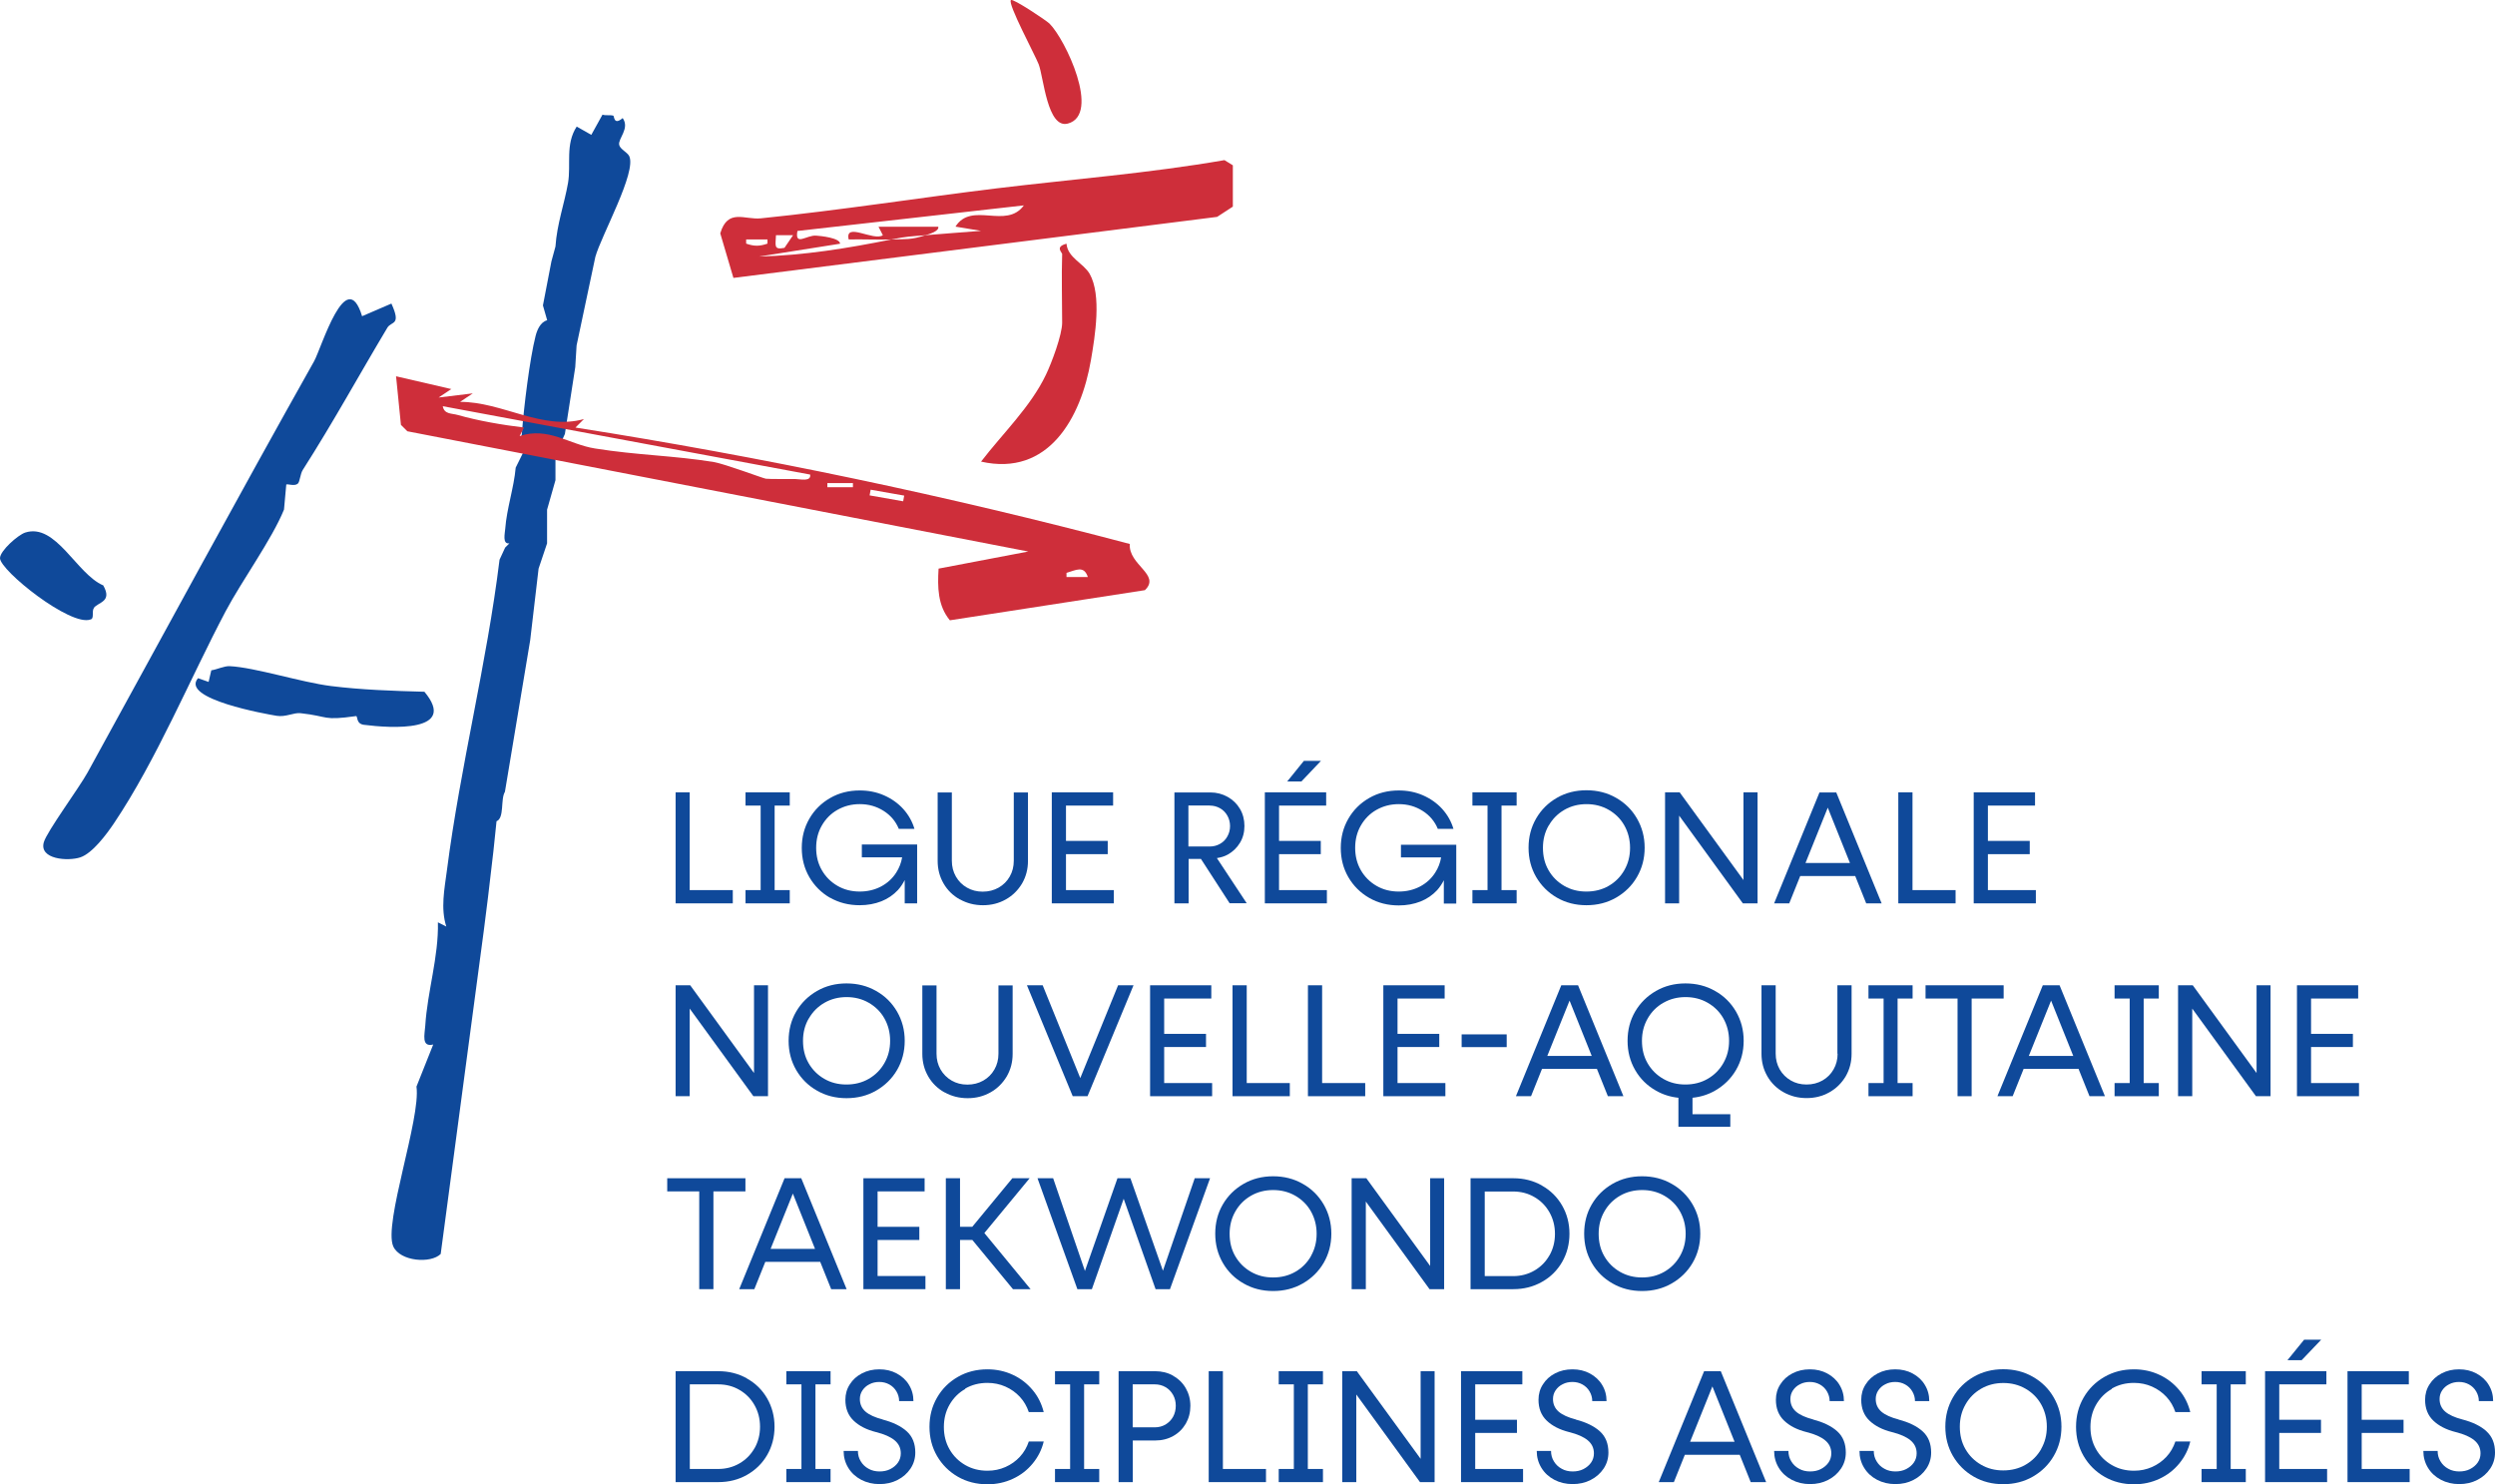 <?xml version="1.0" encoding="UTF-8"?>
<svg id="Calque_1" data-name="Calque 1" xmlns="http://www.w3.org/2000/svg" viewBox="0 0 240.89 143.29">
  <defs>
    <style>
      .cls-1 {
        fill: #0f499a;
      }

      .cls-2 {
        fill: #ce2e3a;
      }
    </style>
  </defs>
  <g>
    <path class="cls-1" d="M27.42,49.2c-1.17,2.88-4.06,6.85-5.63,9.81-3.4,6.42-6.66,14.34-10.8,20.5-.69,1.02-2.06,2.88-3.24,3.27s-3.99.2-3.52-1.46c.29-1.03,3.41-5.25,4.24-6.76,7.29-13.26,14.49-26.58,21.85-39.67.72-1.28,3.1-9.41,4.64-4.36l2.83-1.22c.98,2.15,0,1.68-.39,2.33-2.77,4.63-5.22,9.12-8.16,13.72-.26.4-.28,1.16-.49,1.34-.31.27-.99,0-1.11.08"/>
    <path class="cls-1" d="M40.97,66.78c3.29,3.94-3.2,3.54-5.84,3.2-.78-.1-.57-.87-.76-.84-3.28.46-2.54.03-5.34-.28-.68-.08-1.43.4-2.33.25s-9.33-1.62-7.58-3.63l1.02.36.26-1.12c.56-.08,1.25-.43,1.78-.4,2.45.12,6.91,1.56,9.79,1.92s6,.47,9,.55Z"/>
    <path class="cls-1" d="M9.07,58.7c-.24.31.06,1.03-.33,1.11C6.82,60.53,0,55.08,0,53.89c0-.71,1.72-2.23,2.43-2.47,2.97-.96,4.96,4.01,7.54,5.1.89,1.59-.45,1.59-.91,2.17Z"/>
    <path class="cls-1" d="M41.86,100.84c-1.22.32-.85-.99-.8-1.82.2-3.25,1.3-6.66,1.22-9.97l.81.41c-.56-1.76-.18-3.6.06-5.43,1.29-10.02,3.85-19.96,5.08-29.99l.54-1.17.41-.41c-.7.1-.43-.96-.4-1.41.14-1.93.84-3.96,1.01-5.9l1.01-2.04c-.7.1-.43-.96-.4-1.41.18-2.39.74-7.02,1.31-9.26.15-.59.47-1.35,1.12-1.52l-.41-1.43.82-4.26.39-1.43c.14-2.15.87-4.17,1.21-6.12.31-1.79-.28-3.74.84-5.46l1.41.8,1.08-1.95c.34.11.72,0,1.05.1.09.02.02.98.9.23.71,1-.46,1.98-.34,2.58.08.42.79.72.97,1.09.74,1.54-2.69,7.65-3.27,9.73l-1.81,8.55-.13,2.1-1,6.45-.91,2.02v2.44l-.81,2.85v3.25s-.82,2.44-.82,2.44l-.81,6.91-2.44,14.64c-.44.71-.03,2.53-.81,2.84l-.3,2.88-.52,4.44-.41,3.25-4.16,31.21c-.95.95-3.92.73-4.58-.73-.97-2.18,2.68-12.38,2.24-15.43l1.62-4.07Z"/>
  </g>
  <g>
    <path class="cls-2" d="M43.58,37.56l-1.23.82,3.3-.4-1.23.82c4.09-.01,7.94,2.79,11.96,1.66l-.82.82c18.01,2.83,35.92,6.58,53.52,11.24-.14,2.04,3.03,2.96,1.46,4.46l-18.83,2.91c-1.18-1.42-1.2-3.22-1.09-4.99l8.66-1.65-59.95-11.61-.62-.62-.47-4.69,5.36,1.24ZM78.22,45.82l-35.47-6.6c.14.79.86.68,1.42.84,2.06.58,4.29.96,6.42,1.22l-.42.82c2.78-.91,4.75.8,7.27,1.2,4.12.66,7.62.68,11.47,1.31,1.05.17,4.75,1.57,5.03,1.61.43.05,2.15.02,2.82.03.48,0,1.56.29,1.46-.42ZM82.35,46.64h-2.47v.4h2.47v-.4ZM84.06,47.28l-.1.55,3.24.57.1-.55-3.24-.57ZM105.03,55.71c-.38-1.16-1.17-.65-2.06-.4v.4s2.06,0,2.06,0Z"/>
    <path class="cls-2" d="M86.06,23.12c-1.37.04-2.75-.03-4.12,0-.39-1.72,2.42.2,3.3-.41l-.42-.82h5.77c.11.44-.91.72-1.23.82-1.43.12-1.75.1-3.3.41Z"/>
    <path class="cls-2" d="M70.81,26.83l-1.27-4.3c.73-2.44,2.35-1.29,3.92-1.45,7.67-.78,15.57-2.02,22.73-2.89,7.35-.89,14.73-1.46,22.03-2.73l.81.5v3.99s-1.52.99-1.52.99l-46.68,5.89ZM89.36,22.71c1.78-.15,3.58-.28,5.36-.42l-2.47-.41c1.57-2.47,4.89.3,6.6-2.05l-21.86,2.47c-.27,1.51.89.38,1.81.45.43.03,2.28.21,2.31.78l-7.83,1.24c4.34-.11,8.57-.8,12.78-1.65,1.49-.05,1.87.05,3.3-.41ZM76.57,22.71h-1.65c-.03.98-.26,1.44.82,1.22l.83-1.22ZM74.1,23.12h-2.06v.4c.76.27,1.3.27,2.06,0v-.4Z"/>
    <path class="cls-2" d="M102.56,24.56c0-.2-.75-.72.41-1.03.11,1.36,1.65,1.88,2.24,2.92,1.16,2.05.52,5.99.12,8.31-.96,5.6-4.1,11.28-10.61,9.81,2.07-2.7,4.78-5.28,6.26-8.38.56-1.16,1.57-3.87,1.57-5.03,0-2.2-.07-4.41,0-6.6Z"/>
    <path class="cls-2" d="M97.61.01c.18-.19,3.39,1.95,3.71,2.26,1.53,1.5,4.99,8.8,1.78,9.66-1.99.53-2.34-4.5-2.82-5.73-.35-.9-3.01-5.84-2.68-6.19Z"/>
  </g>
  <g>
    <polygon class="cls-1" points="66.59 87.22 70.75 87.22 70.75 85.94 66.59 85.94 66.59 76.5 65.23 76.5 65.23 87.22 66.28 87.22 66.59 87.22"/>
    <polygon class="cls-1" points="76.25 85.94 74.79 85.94 74.79 77.78 76.25 77.78 76.25 76.5 71.98 76.5 71.98 77.78 73.44 77.78 73.44 85.94 71.98 85.94 71.98 87.22 76.25 87.22 76.25 85.94"/>
    <path class="cls-1" d="M80.14,86.67c.85.49,1.81.73,2.86.73.77,0,1.46-.13,2.1-.38.63-.25,1.16-.62,1.6-1.09.26-.29.47-.61.65-.96v2.25h1.2v-5.68h-5.34v1.24h3.89c-.09.53-.28,1.02-.57,1.47-.37.58-.87,1.03-1.48,1.35-.62.32-1.3.48-2.04.48-.8,0-1.51-.18-2.15-.55-.64-.37-1.14-.87-1.51-1.51s-.55-1.36-.55-2.16.18-1.52.55-2.16.87-1.15,1.51-1.51,1.35-.55,2.15-.55c.86,0,1.62.22,2.3.65s1.17,1.01,1.47,1.74h1.51c-.21-.71-.57-1.35-1.08-1.92-.51-.56-1.13-1-1.86-1.32s-1.51-.47-2.34-.47c-1.06,0-2.01.24-2.86.73-.85.49-1.52,1.15-2.01,2s-.73,1.78-.73,2.82.24,1.97.73,2.82c.49.84,1.16,1.51,2.01,2Z"/>
    <path class="cls-1" d="M92.69,86.84c.66.37,1.4.56,2.22.56s1.54-.19,2.2-.56c.66-.37,1.18-.89,1.57-1.54.38-.66.57-1.38.57-2.18v-6.61h-1.37v6.6c0,.56-.13,1.07-.39,1.52-.26.46-.62.81-1.07,1.07-.46.26-.97.39-1.54.39s-1.07-.13-1.52-.39c-.46-.26-.81-.62-1.07-1.07-.26-.46-.39-.96-.39-1.52v-6.6h-1.37v6.61c0,.8.19,1.52.57,2.18s.91,1.17,1.57,1.54Z"/>
    <polygon class="cls-1" points="102.92 87.22 107.54 87.22 107.54 85.94 102.92 85.94 102.92 82.47 106.95 82.47 106.95 81.19 102.92 81.19 102.92 77.78 107.47 77.78 107.47 76.5 102.92 76.5 102.47 76.5 101.55 76.5 101.55 87.22 102.47 87.22 102.92 87.22"/>
    <path class="cls-1" d="M114.75,82.93h1.2l2.77,4.28h1.65l-2.88-4.36c.37-.06.73-.16,1.05-.34.5-.28.89-.66,1.18-1.14.29-.48.43-1.02.43-1.62s-.14-1.16-.43-1.65c-.29-.49-.69-.88-1.19-1.16-.5-.28-1.06-.43-1.68-.43h-3.46v10.71h1.37v-4.28ZM116.81,77.78c.36,0,.69.09.99.26s.53.41.7.71.26.64.26,1.01-.09.7-.26,1c-.17.31-.4.54-.7.71s-.62.26-.99.26h-2.07v-3.96h2.07Z"/>
    <polygon class="cls-1" points="123.49 87.22 128.11 87.22 128.11 85.94 123.49 85.94 123.49 82.47 127.52 82.47 127.52 81.19 123.49 81.19 123.49 77.78 128.04 77.78 128.04 76.5 123.49 76.5 123.04 76.5 122.12 76.5 122.12 87.22 123.04 87.22 123.49 87.22"/>
    <polygon class="cls-1" points="127.54 73.46 125.89 73.46 124.28 75.45 125.65 75.45 127.54 73.46"/>
    <path class="cls-1" d="M135.25,82.78h3.89c-.09.53-.28,1.02-.57,1.47-.37.58-.87,1.03-1.48,1.35-.62.32-1.3.48-2.04.48-.8,0-1.51-.18-2.15-.55-.64-.37-1.14-.87-1.51-1.51s-.55-1.36-.55-2.16.18-1.52.55-2.16.87-1.15,1.51-1.51,1.35-.55,2.15-.55c.86,0,1.62.22,2.3.65s1.17,1.01,1.47,1.74h1.51c-.21-.71-.57-1.35-1.08-1.92-.51-.56-1.13-1-1.86-1.32s-1.51-.47-2.34-.47c-1.06,0-2.01.24-2.86.73-.85.49-1.52,1.15-2.01,2s-.73,1.78-.73,2.82.24,1.97.73,2.82c.49.84,1.16,1.51,2.01,2s1.81.73,2.86.73c.77,0,1.46-.13,2.1-.38.63-.25,1.16-.62,1.6-1.09.26-.29.47-.61.65-.96v2.25h1.2v-5.68h-5.34v1.24Z"/>
    <polygon class="cls-1" points="146.43 85.94 144.97 85.94 144.97 77.78 146.43 77.78 146.43 76.5 142.16 76.5 142.16 77.78 143.62 77.78 143.62 85.94 142.16 85.94 142.16 87.22 146.43 87.22 146.43 85.94"/>
    <path class="cls-1" d="M150.32,86.67c.85.49,1.8.73,2.85.73s2.01-.24,2.86-.73c.85-.49,1.53-1.15,2.02-2,.49-.84.74-1.78.74-2.82s-.25-1.97-.74-2.82-1.16-1.51-2.02-2c-.85-.49-1.81-.73-2.86-.73s-2,.24-2.85.73c-.85.49-1.52,1.15-2.01,2s-.73,1.78-.73,2.82.24,1.97.73,2.82c.49.84,1.16,1.51,2.01,2ZM149.53,79.71c.37-.65.87-1.15,1.51-1.52s1.36-.55,2.14-.55,1.5.18,2.14.55,1.15.87,1.51,1.51.55,1.36.55,2.16-.18,1.5-.55,2.15-.87,1.15-1.51,1.52c-.64.37-1.36.55-2.16.55s-1.5-.18-2.14-.55c-.64-.37-1.14-.87-1.51-1.51s-.54-1.36-.54-2.16.18-1.5.55-2.15Z"/>
    <polygon class="cls-1" points="162.12 78.75 168.27 87.22 169.69 87.22 169.69 76.5 168.33 76.5 168.33 84.97 162.17 76.5 160.76 76.5 160.76 87.22 162.12 87.22 162.12 78.75"/>
    <path class="cls-1" d="M173.82,84.58h5.3l1.06,2.64h1.49l-4.38-10.71h-1.62l-4.38,10.71h1.46l1.06-2.64ZM176.47,77.98l2.14,5.34h-4.29l2.15-5.34Z"/>
    <polygon class="cls-1" points="184.65 87.22 188.81 87.22 188.81 85.94 184.65 85.94 184.65 76.5 183.28 76.5 183.28 87.22 184.34 87.22 184.65 87.22"/>
    <polygon class="cls-1" points="191.93 87.22 196.56 87.22 196.56 85.94 191.93 85.94 191.93 82.47 195.97 82.47 195.97 81.19 191.93 81.19 191.93 77.78 196.48 77.78 196.48 76.5 191.93 76.5 191.48 76.5 190.56 76.5 190.56 87.22 191.48 87.22 191.93 87.22"/>
    <polygon class="cls-1" points="66.59 97.38 72.74 105.84 74.15 105.84 74.15 95.13 72.8 95.13 72.8 103.6 66.64 95.13 65.23 95.13 65.23 105.84 66.59 105.84 66.59 97.38"/>
    <path class="cls-1" d="M76.87,103.31c.49.84,1.16,1.51,2.01,1.99.85.49,1.8.73,2.85.73s2.01-.24,2.86-.73c.85-.49,1.53-1.15,2.02-1.99s.74-1.78.74-2.82-.25-1.97-.74-2.82c-.49-.84-1.16-1.51-2.02-1.99-.85-.49-1.81-.73-2.86-.73s-2,.24-2.85.73-1.52,1.15-2.01,1.99c-.49.84-.73,1.78-.73,2.82s.24,1.97.73,2.82ZM78.09,98.34c.37-.65.87-1.15,1.51-1.52s1.36-.55,2.14-.55,1.5.18,2.14.55,1.15.87,1.51,1.51.55,1.36.55,2.16-.18,1.5-.55,2.15c-.37.65-.87,1.15-1.51,1.52s-1.36.55-2.16.55-1.5-.18-2.14-.55-1.14-.87-1.51-1.51-.54-1.36-.54-2.16.18-1.5.55-2.15Z"/>
    <path class="cls-1" d="M91.21,105.47c.66.37,1.4.56,2.22.56s1.54-.19,2.2-.56c.66-.37,1.18-.89,1.57-1.54.38-.66.57-1.38.57-2.18v-6.61h-1.37v6.6c0,.56-.13,1.07-.39,1.52-.26.46-.62.81-1.07,1.07-.46.26-.97.39-1.54.39s-1.07-.13-1.52-.39-.81-.62-1.07-1.07c-.26-.46-.39-.96-.39-1.52v-6.6h-1.37v6.61c0,.8.19,1.52.57,2.18s.91,1.17,1.57,1.54Z"/>
    <polygon class="cls-1" points="103.57 105.84 105 105.84 109.44 95.13 107.95 95.13 104.3 104.09 100.67 95.13 99.15 95.13 103.57 105.84"/>
    <polygon class="cls-1" points="112.4 105.84 117.03 105.84 117.03 104.57 112.4 104.57 112.4 101.09 116.44 101.09 116.44 99.82 112.4 99.82 112.4 96.41 116.95 96.41 116.95 95.13 112.4 95.13 111.95 95.13 111.04 95.13 111.04 105.84 111.95 105.84 112.4 105.84"/>
    <polygon class="cls-1" points="119 95.13 119 105.84 120.06 105.84 120.37 105.84 124.53 105.84 124.53 104.57 120.37 104.57 120.37 95.13 119 95.13"/>
    <polygon class="cls-1" points="126.28 95.13 126.28 105.84 127.34 105.84 127.65 105.84 131.81 105.84 131.81 104.57 127.65 104.57 127.65 95.13 126.28 95.13"/>
    <polygon class="cls-1" points="134.93 101.09 138.96 101.09 138.96 99.82 134.93 99.82 134.93 96.41 139.48 96.41 139.48 95.13 134.93 95.13 134.48 95.13 133.56 95.13 133.56 105.84 134.48 105.84 134.93 105.84 139.55 105.84 139.55 104.57 134.93 104.57 134.93 101.09"/>
    <rect class="cls-1" x="141.12" y="99.87" width="4.35" height="1.23"/>
    <path class="cls-1" d="M155.25,105.84h1.49l-4.38-10.71h-1.62l-4.38,10.71h1.46l1.06-2.64h5.3l1.06,2.64ZM149.39,101.95l2.15-5.34,2.14,5.34h-4.29Z"/>
    <path class="cls-1" d="M157.87,97.67c-.49.84-.73,1.78-.73,2.82s.24,1.97.73,2.82,1.16,1.51,2.01,1.99c.66.38,1.39.61,2.17.69v2.8h5.01v-1.21h-3.65v-1.59c.79-.08,1.52-.31,2.18-.69.85-.49,1.53-1.15,2.02-1.99s.74-1.78.74-2.82-.25-1.97-.74-2.82c-.49-.84-1.16-1.51-2.02-1.99-.85-.49-1.81-.73-2.86-.73s-2,.24-2.85.73-1.52,1.15-2.01,1.99ZM160.6,96.82c.64-.37,1.36-.55,2.14-.55s1.5.18,2.14.55,1.15.87,1.51,1.51.55,1.36.55,2.16-.18,1.5-.55,2.15c-.37.65-.87,1.15-1.51,1.52s-1.36.55-2.16.55-1.5-.18-2.14-.55-1.14-.87-1.51-1.51-.54-1.36-.54-2.16.18-1.5.55-2.15.87-1.15,1.51-1.52Z"/>
    <path class="cls-1" d="M177.42,101.73c0,.56-.13,1.07-.39,1.52-.26.46-.62.81-1.07,1.07-.46.26-.97.39-1.54.39s-1.07-.13-1.52-.39-.81-.62-1.07-1.07c-.26-.46-.39-.96-.39-1.52v-6.6h-1.37v6.61c0,.8.19,1.52.57,2.18s.91,1.17,1.57,1.54c.66.37,1.4.56,2.22.56s1.54-.19,2.2-.56c.66-.37,1.18-.89,1.57-1.54.38-.66.57-1.38.57-2.18v-6.61h-1.37v6.6Z"/>
    <polygon class="cls-1" points="184.66 96.41 184.66 95.13 180.4 95.13 180.4 96.41 181.86 96.41 181.86 104.57 180.4 104.57 180.4 105.84 184.66 105.84 184.66 104.57 183.21 104.57 183.21 96.41 184.66 96.41"/>
    <polygon class="cls-1" points="190.36 105.84 190.36 96.41 193.45 96.41 193.45 95.13 185.91 95.13 185.91 96.41 189 96.41 189 105.84 190.36 105.84"/>
    <path class="cls-1" d="M194.32,105.84l1.06-2.64h5.3l1.06,2.64h1.49l-4.38-10.71h-1.62l-4.38,10.71h1.46ZM198.03,96.61l2.14,5.34h-4.29l2.15-5.34Z"/>
    <polygon class="cls-1" points="208.43 104.57 206.97 104.57 206.97 96.41 208.43 96.41 208.43 95.13 204.16 95.13 204.16 96.41 205.62 96.41 205.62 104.57 204.16 104.57 204.16 105.84 208.43 105.84 208.43 104.57"/>
    <polygon class="cls-1" points="219.22 95.13 217.87 95.13 217.87 103.6 211.71 95.13 210.29 95.13 210.29 105.84 211.66 105.84 211.66 97.38 217.81 105.84 219.22 105.84 219.22 95.13"/>
    <polygon class="cls-1" points="223.13 105.84 227.76 105.84 227.76 104.57 223.13 104.57 223.13 101.09 227.17 101.09 227.17 99.82 223.13 99.82 223.13 96.41 227.68 96.41 227.68 95.13 223.13 95.13 222.68 95.13 221.77 95.13 221.77 105.84 222.68 105.84 223.13 105.84"/>
    <polygon class="cls-1" points="67.51 124.47 68.88 124.47 68.88 115.03 71.97 115.03 71.97 113.76 64.42 113.76 64.42 115.03 67.51 115.03 67.51 124.47"/>
    <path class="cls-1" d="M77.37,113.76h-1.62l-4.38,10.71h1.46l1.06-2.64h5.3l1.06,2.64h1.49l-4.38-10.71ZM74.4,120.58l2.15-5.34,2.14,5.34h-4.29Z"/>
    <polygon class="cls-1" points="84.73 119.72 88.76 119.72 88.76 118.45 84.73 118.45 84.73 115.03 89.27 115.03 89.27 113.76 84.73 113.76 84.28 113.76 83.36 113.76 83.36 124.47 84.28 124.47 84.73 124.47 89.35 124.47 89.35 123.2 84.73 123.2 84.73 119.72"/>
    <polygon class="cls-1" points="91.32 113.76 91.32 124.47 92.69 124.47 92.69 119.72 93.88 119.72 97.8 124.47 99.5 124.47 95.04 119.05 99.41 113.76 97.74 113.76 93.87 118.45 92.69 118.45 92.69 113.76 91.32 113.76"/>
    <polygon class="cls-1" points="109.14 113.76 107.89 113.76 104.75 122.71 101.68 113.76 100.17 113.76 104.02 124.47 105.42 124.47 108.49 115.74 111.57 124.47 112.96 124.47 116.83 113.76 115.35 113.76 112.28 122.69 109.14 113.76"/>
    <path class="cls-1" d="M125.78,114.3c-.85-.49-1.81-.73-2.86-.73s-2,.24-2.85.73-1.52,1.15-2.01,1.99c-.49.84-.73,1.78-.73,2.82s.24,1.97.73,2.82,1.16,1.51,2.01,1.99c.85.49,1.8.73,2.85.73s2.01-.24,2.86-.73c.85-.49,1.53-1.15,2.02-1.99s.74-1.78.74-2.82-.25-1.97-.74-2.82c-.49-.84-1.16-1.51-2.02-1.99ZM126.58,121.27c-.37.65-.87,1.15-1.51,1.52s-1.36.55-2.16.55-1.5-.18-2.14-.55-1.14-.87-1.51-1.51-.54-1.36-.54-2.16.18-1.5.55-2.15.87-1.15,1.51-1.52,1.36-.55,2.14-.55,1.5.18,2.14.55,1.15.87,1.51,1.51.55,1.36.55,2.16-.18,1.5-.55,2.15Z"/>
    <polygon class="cls-1" points="138.08 122.23 131.92 113.76 130.5 113.76 130.5 124.47 131.87 124.47 131.87 116.01 138.02 124.47 139.43 124.47 139.43 113.76 138.08 113.76 138.08 122.23"/>
    <path class="cls-1" d="M148.87,114.46c-.83-.47-1.75-.7-2.76-.7h-4.13v10.71h4.13c1.01,0,1.93-.23,2.76-.7.83-.46,1.48-1.11,1.95-1.92.47-.82.71-1.73.71-2.73s-.24-1.92-.71-2.73-1.12-1.46-1.95-1.92ZM149.6,121.2c-.35.62-.83,1.11-1.45,1.47-.62.36-1.31.54-2.07.54h-2.73v-8.17h2.73c.77,0,1.46.18,2.07.54.62.36,1.1.85,1.45,1.47.35.62.53,1.31.53,2.08s-.18,1.46-.53,2.08Z"/>
    <path class="cls-1" d="M163.42,121.93c.49-.84.74-1.78.74-2.82s-.25-1.97-.74-2.82c-.49-.84-1.16-1.51-2.02-1.99-.85-.49-1.81-.73-2.86-.73s-2,.24-2.85.73-1.52,1.15-2.01,1.99c-.49.84-.73,1.78-.73,2.82s.24,1.97.73,2.82,1.16,1.51,2.01,1.99c.85.49,1.8.73,2.85.73s2.01-.24,2.86-.73c.85-.49,1.53-1.15,2.02-1.99ZM158.54,123.34c-.79,0-1.5-.18-2.14-.55s-1.14-.87-1.51-1.51-.54-1.36-.54-2.16.18-1.5.55-2.15.87-1.15,1.51-1.52,1.36-.55,2.14-.55,1.5.18,2.14.55,1.15.87,1.51,1.51.55,1.36.55,2.16-.18,1.5-.55,2.15c-.37.65-.87,1.15-1.51,1.52s-1.36.55-2.16.55Z"/>
    <path class="cls-1" d="M72.12,133.09c-.83-.47-1.75-.7-2.76-.7h-4.13v10.71h4.13c1.01,0,1.93-.23,2.76-.7s1.48-1.11,1.95-1.92.71-1.73.71-2.73-.24-1.91-.71-2.73c-.47-.82-1.12-1.46-1.95-1.92ZM72.85,139.82c-.35.62-.83,1.11-1.45,1.47-.62.36-1.31.54-2.07.54h-2.73v-8.17h2.73c.77,0,1.46.18,2.07.54.62.36,1.1.85,1.45,1.47.35.62.53,1.31.53,2.08s-.18,1.46-.53,2.08Z"/>
    <polygon class="cls-1" points="75.92 133.66 77.38 133.66 77.38 141.83 75.92 141.83 75.92 143.1 80.19 143.1 80.19 141.83 78.73 141.83 78.73 133.66 80.19 133.66 80.19 132.39 75.92 132.39 75.92 133.66"/>
    <path class="cls-1" d="M85.22,137.05c-.73-.19-1.29-.44-1.65-.75s-.55-.72-.55-1.22c0-.31.08-.59.25-.84.17-.25.39-.45.68-.59.28-.15.6-.22.95-.22s.67.08.96.24c.29.16.52.38.69.67.17.29.26.6.26.94h1.38c0-.58-.14-1.1-.43-1.57-.28-.47-.68-.83-1.18-1.1-.5-.27-1.06-.4-1.68-.4s-1.18.13-1.68.39c-.5.26-.89.61-1.17,1.06-.29.44-.43.94-.43,1.49,0,.83.26,1.5.79,2.01.53.51,1.25.88,2.17,1.11.8.2,1.39.46,1.79.79.4.33.6.75.6,1.26,0,.33-.09.63-.27.89-.18.26-.43.47-.74.63s-.66.23-1.04.23-.75-.08-1.06-.26c-.32-.17-.57-.41-.75-.71-.19-.3-.28-.64-.28-1.01h-1.38c0,.6.15,1.14.45,1.63.3.49.71.87,1.24,1.15.53.28,1.12.42,1.77.42s1.23-.13,1.75-.4c.53-.27.94-.64,1.25-1.1.31-.47.46-.98.46-1.55,0-.86-.27-1.54-.82-2.04-.55-.5-1.33-.88-2.33-1.14Z"/>
    <path class="cls-1" d="M93.19,134.07c.64-.37,1.35-.55,2.15-.55.62,0,1.2.12,1.74.36s1,.57,1.39.99c.39.42.67.91.86,1.47h1.44c-.2-.8-.55-1.51-1.07-2.13s-1.15-1.12-1.91-1.47c-.75-.35-1.57-.53-2.45-.53-1.06,0-2.01.24-2.86.73-.85.49-1.52,1.15-2.01,2s-.73,1.78-.73,2.82.24,1.97.73,2.82c.49.84,1.16,1.51,2.01,2s1.81.73,2.86.73c.88,0,1.7-.18,2.45-.53.76-.35,1.39-.84,1.91-1.47.52-.63.88-1.34,1.07-2.13h-1.44c-.19.56-.47,1.05-.86,1.47-.39.42-.85.75-1.39.99-.54.24-1.12.36-1.74.36-.8,0-1.51-.18-2.15-.55-.64-.37-1.14-.87-1.51-1.51s-.55-1.36-.55-2.16.18-1.52.55-2.16.87-1.15,1.51-1.51Z"/>
    <polygon class="cls-1" points="101.86 133.66 103.32 133.66 103.32 141.83 101.86 141.83 101.86 143.1 106.13 143.1 106.13 141.83 104.67 141.83 104.67 133.66 106.13 133.66 106.13 132.39 101.86 132.39 101.86 133.66"/>
    <path class="cls-1" d="M113.26,132.82c-.52-.29-1.1-.43-1.74-.43h-3.52v10.71h1.37v-4.02h2.16c.64,0,1.22-.14,1.74-.43.52-.29.92-.69,1.22-1.2.29-.51.44-1.08.44-1.71s-.15-1.19-.44-1.7-.7-.91-1.22-1.2ZM113.26,136.79c-.18.32-.42.56-.73.75-.31.18-.66.27-1.04.27h-2.13v-4.15h2.13c.38,0,.73.09,1.04.27.31.18.55.43.73.75.18.32.26.67.26,1.05s-.09.75-.26,1.06Z"/>
    <polygon class="cls-1" points="118.07 132.39 116.7 132.39 116.7 143.1 117.76 143.1 118.07 143.1 122.23 143.1 122.23 141.83 118.07 141.83 118.07 132.39"/>
    <polygon class="cls-1" points="123.46 133.66 124.92 133.66 124.92 141.83 123.46 141.83 123.46 143.1 127.73 143.1 127.73 141.83 126.27 141.83 126.27 133.66 127.73 133.66 127.73 132.39 123.46 132.39 123.46 133.66"/>
    <polygon class="cls-1" points="137.16 140.85 131 132.39 129.59 132.39 129.59 143.1 130.95 143.1 130.95 134.64 137.1 143.1 138.51 143.1 138.51 132.39 137.16 132.39 137.16 140.85"/>
    <polygon class="cls-1" points="142.43 138.35 146.46 138.35 146.46 137.08 142.43 137.08 142.43 133.66 146.98 133.66 146.98 132.39 142.43 132.39 141.98 132.39 141.06 132.39 141.06 143.1 141.98 143.1 142.43 143.1 147.05 143.1 147.05 141.83 142.43 141.83 142.43 138.35"/>
    <path class="cls-1" d="M152.14,137.05c-.73-.19-1.29-.44-1.65-.75s-.55-.72-.55-1.22c0-.31.08-.59.25-.84.17-.25.39-.45.68-.59.28-.15.6-.22.95-.22s.67.08.96.24c.29.16.52.38.69.67.17.29.26.6.26.94h1.38c0-.58-.14-1.1-.43-1.57-.28-.47-.68-.83-1.18-1.1-.5-.27-1.06-.4-1.68-.4s-1.18.13-1.68.39c-.5.26-.89.61-1.17,1.06-.29.44-.43.94-.43,1.49,0,.83.26,1.5.79,2.01.53.51,1.25.88,2.17,1.11.8.2,1.39.46,1.79.79.4.33.6.75.6,1.26,0,.33-.09.63-.27.89-.18.26-.43.47-.74.63s-.66.23-1.04.23-.75-.08-1.06-.26c-.32-.17-.57-.41-.75-.71-.19-.3-.28-.64-.28-1.01h-1.38c0,.6.15,1.14.45,1.63.3.49.71.87,1.24,1.15.53.28,1.12.42,1.77.42s1.23-.13,1.75-.4c.53-.27.94-.64,1.25-1.1.31-.47.46-.98.46-1.55,0-.86-.27-1.54-.82-2.04-.55-.5-1.33-.88-2.33-1.14Z"/>
    <path class="cls-1" d="M164.53,132.39l-4.38,10.71h1.46l1.06-2.64h5.3l1.06,2.64h1.49l-4.38-10.71h-1.62ZM163.18,139.2l2.15-5.34,2.14,5.34h-4.29Z"/>
    <path class="cls-1" d="M175.06,137.05c-.73-.19-1.29-.44-1.65-.75s-.55-.72-.55-1.22c0-.31.08-.59.25-.84.17-.25.39-.45.68-.59.28-.15.6-.22.95-.22s.67.08.96.24c.29.16.52.38.69.67.17.29.26.6.26.94h1.38c0-.58-.14-1.1-.43-1.57-.28-.47-.68-.83-1.18-1.1-.5-.27-1.06-.4-1.68-.4s-1.18.13-1.68.39c-.5.26-.89.61-1.17,1.06-.29.44-.43.94-.43,1.49,0,.83.26,1.5.79,2.01.53.51,1.25.88,2.17,1.11.8.2,1.39.46,1.79.79.4.33.6.75.6,1.26,0,.33-.09.63-.27.89-.18.26-.43.47-.74.63s-.66.23-1.04.23-.75-.08-1.06-.26c-.32-.17-.57-.41-.75-.71-.19-.3-.28-.64-.28-1.01h-1.38c0,.6.15,1.14.45,1.63.3.49.71.87,1.24,1.15.53.28,1.12.42,1.77.42s1.23-.13,1.75-.4c.53-.27.94-.64,1.25-1.1.31-.47.46-.98.46-1.55,0-.86-.27-1.54-.82-2.04-.55-.5-1.33-.88-2.33-1.14Z"/>
    <path class="cls-1" d="M183.3,137.05c-.73-.19-1.29-.44-1.65-.75s-.55-.72-.55-1.22c0-.31.08-.59.25-.84.17-.25.39-.45.68-.59.28-.15.6-.22.95-.22s.67.08.96.24c.29.16.52.38.69.67.17.29.26.6.26.94h1.38c0-.58-.14-1.1-.43-1.57-.28-.47-.68-.83-1.18-1.1-.5-.27-1.06-.4-1.68-.4s-1.18.13-1.68.39c-.5.26-.89.61-1.17,1.06-.29.44-.43.94-.43,1.49,0,.83.26,1.5.79,2.01.53.51,1.25.88,2.17,1.11.8.2,1.39.46,1.79.79.4.33.6.75.6,1.26,0,.33-.09.63-.27.89-.18.26-.43.47-.74.63s-.66.23-1.04.23-.75-.08-1.06-.26c-.32-.17-.57-.41-.75-.71-.19-.3-.28-.64-.28-1.01h-1.38c0,.6.15,1.14.45,1.63.3.49.71.87,1.24,1.15.53.28,1.12.42,1.77.42s1.23-.13,1.75-.4c.53-.27.94-.64,1.25-1.1.31-.47.46-.98.46-1.55,0-.86-.27-1.54-.82-2.04-.55-.5-1.33-.88-2.33-1.14Z"/>
    <path class="cls-1" d="M196.27,132.93c-.85-.49-1.81-.73-2.86-.73s-2,.24-2.85.73c-.85.49-1.52,1.15-2.01,2s-.73,1.78-.73,2.82.24,1.97.73,2.82c.49.84,1.16,1.51,2.01,2s1.8.73,2.85.73,2.01-.24,2.86-.73c.85-.49,1.53-1.15,2.02-2,.49-.84.74-1.78.74-2.82s-.25-1.97-.74-2.82-1.16-1.51-2.02-2ZM197.08,139.9c-.37.65-.87,1.15-1.51,1.52-.64.37-1.36.55-2.16.55s-1.5-.18-2.14-.55c-.64-.37-1.14-.87-1.51-1.51s-.54-1.36-.54-2.16.18-1.5.55-2.15c.37-.65.87-1.15,1.51-1.52s1.36-.55,2.14-.55,1.5.18,2.14.55,1.15.87,1.51,1.51.55,1.36.55,2.16-.18,1.5-.55,2.15Z"/>
    <path class="cls-1" d="M203.89,134.07c.64-.37,1.35-.55,2.15-.55.62,0,1.2.12,1.74.36s1,.57,1.39.99c.39.42.67.91.86,1.47h1.44c-.2-.8-.55-1.51-1.07-2.13s-1.15-1.12-1.91-1.47c-.75-.35-1.57-.53-2.45-.53-1.06,0-2.01.24-2.86.73-.85.49-1.52,1.15-2.01,2s-.73,1.78-.73,2.82.24,1.97.73,2.82c.49.84,1.16,1.51,2.01,2s1.81.73,2.86.73c.88,0,1.7-.18,2.45-.53.76-.35,1.39-.84,1.91-1.47.52-.63.88-1.34,1.07-2.13h-1.44c-.19.56-.47,1.05-.86,1.47-.39.42-.85.75-1.39.99-.54.24-1.12.36-1.74.36-.8,0-1.51-.18-2.15-.55-.64-.37-1.14-.87-1.51-1.51s-.55-1.36-.55-2.16.18-1.52.55-2.16.87-1.15,1.51-1.51Z"/>
    <polygon class="cls-1" points="212.56 133.66 214.02 133.66 214.02 141.83 212.56 141.83 212.56 143.1 216.83 143.1 216.83 141.83 215.37 141.83 215.37 133.66 216.83 133.66 216.83 132.39 212.56 132.39 212.56 133.66"/>
    <polygon class="cls-1" points="220.06 138.35 224.09 138.35 224.09 137.08 220.06 137.08 220.06 133.66 224.61 133.66 224.61 132.39 220.06 132.39 219.61 132.39 218.69 132.39 218.69 143.1 219.61 143.1 220.06 143.1 224.68 143.1 224.68 141.83 220.06 141.83 220.06 138.35"/>
    <polygon class="cls-1" points="224.11 129.35 222.46 129.35 220.85 131.33 222.22 131.33 224.11 129.35"/>
    <polygon class="cls-1" points="228.02 138.35 232.06 138.35 232.06 137.08 228.02 137.08 228.02 133.66 232.57 133.66 232.57 132.39 228.02 132.39 227.57 132.39 226.65 132.39 226.65 143.1 227.57 143.1 228.02 143.1 232.65 143.1 232.65 141.83 228.02 141.83 228.02 138.35"/>
    <path class="cls-1" d="M240.07,138.19c-.55-.5-1.33-.88-2.33-1.14-.73-.19-1.29-.44-1.65-.75s-.55-.72-.55-1.22c0-.31.08-.59.25-.84.17-.25.39-.45.68-.59.28-.15.6-.22.95-.22s.67.08.96.24c.29.16.52.38.69.67.17.29.26.6.26.94h1.38c0-.58-.14-1.1-.43-1.57-.28-.47-.68-.83-1.18-1.1-.5-.27-1.06-.4-1.68-.4s-1.18.13-1.68.39c-.5.26-.89.61-1.17,1.06-.29.44-.43.94-.43,1.49,0,.83.26,1.5.79,2.01.53.51,1.25.88,2.17,1.11.8.2,1.39.46,1.79.79.4.33.6.75.6,1.26,0,.33-.09.63-.27.89-.18.26-.43.47-.74.63s-.66.23-1.04.23-.75-.08-1.06-.26c-.32-.17-.57-.41-.75-.71-.19-.3-.28-.64-.28-1.01h-1.38c0,.6.15,1.14.45,1.63.3.49.71.87,1.24,1.15.53.28,1.12.42,1.77.42s1.23-.13,1.75-.4c.53-.27.94-.64,1.25-1.1.31-.47.46-.98.46-1.55,0-.86-.27-1.54-.82-2.04Z"/>
  </g>
</svg>